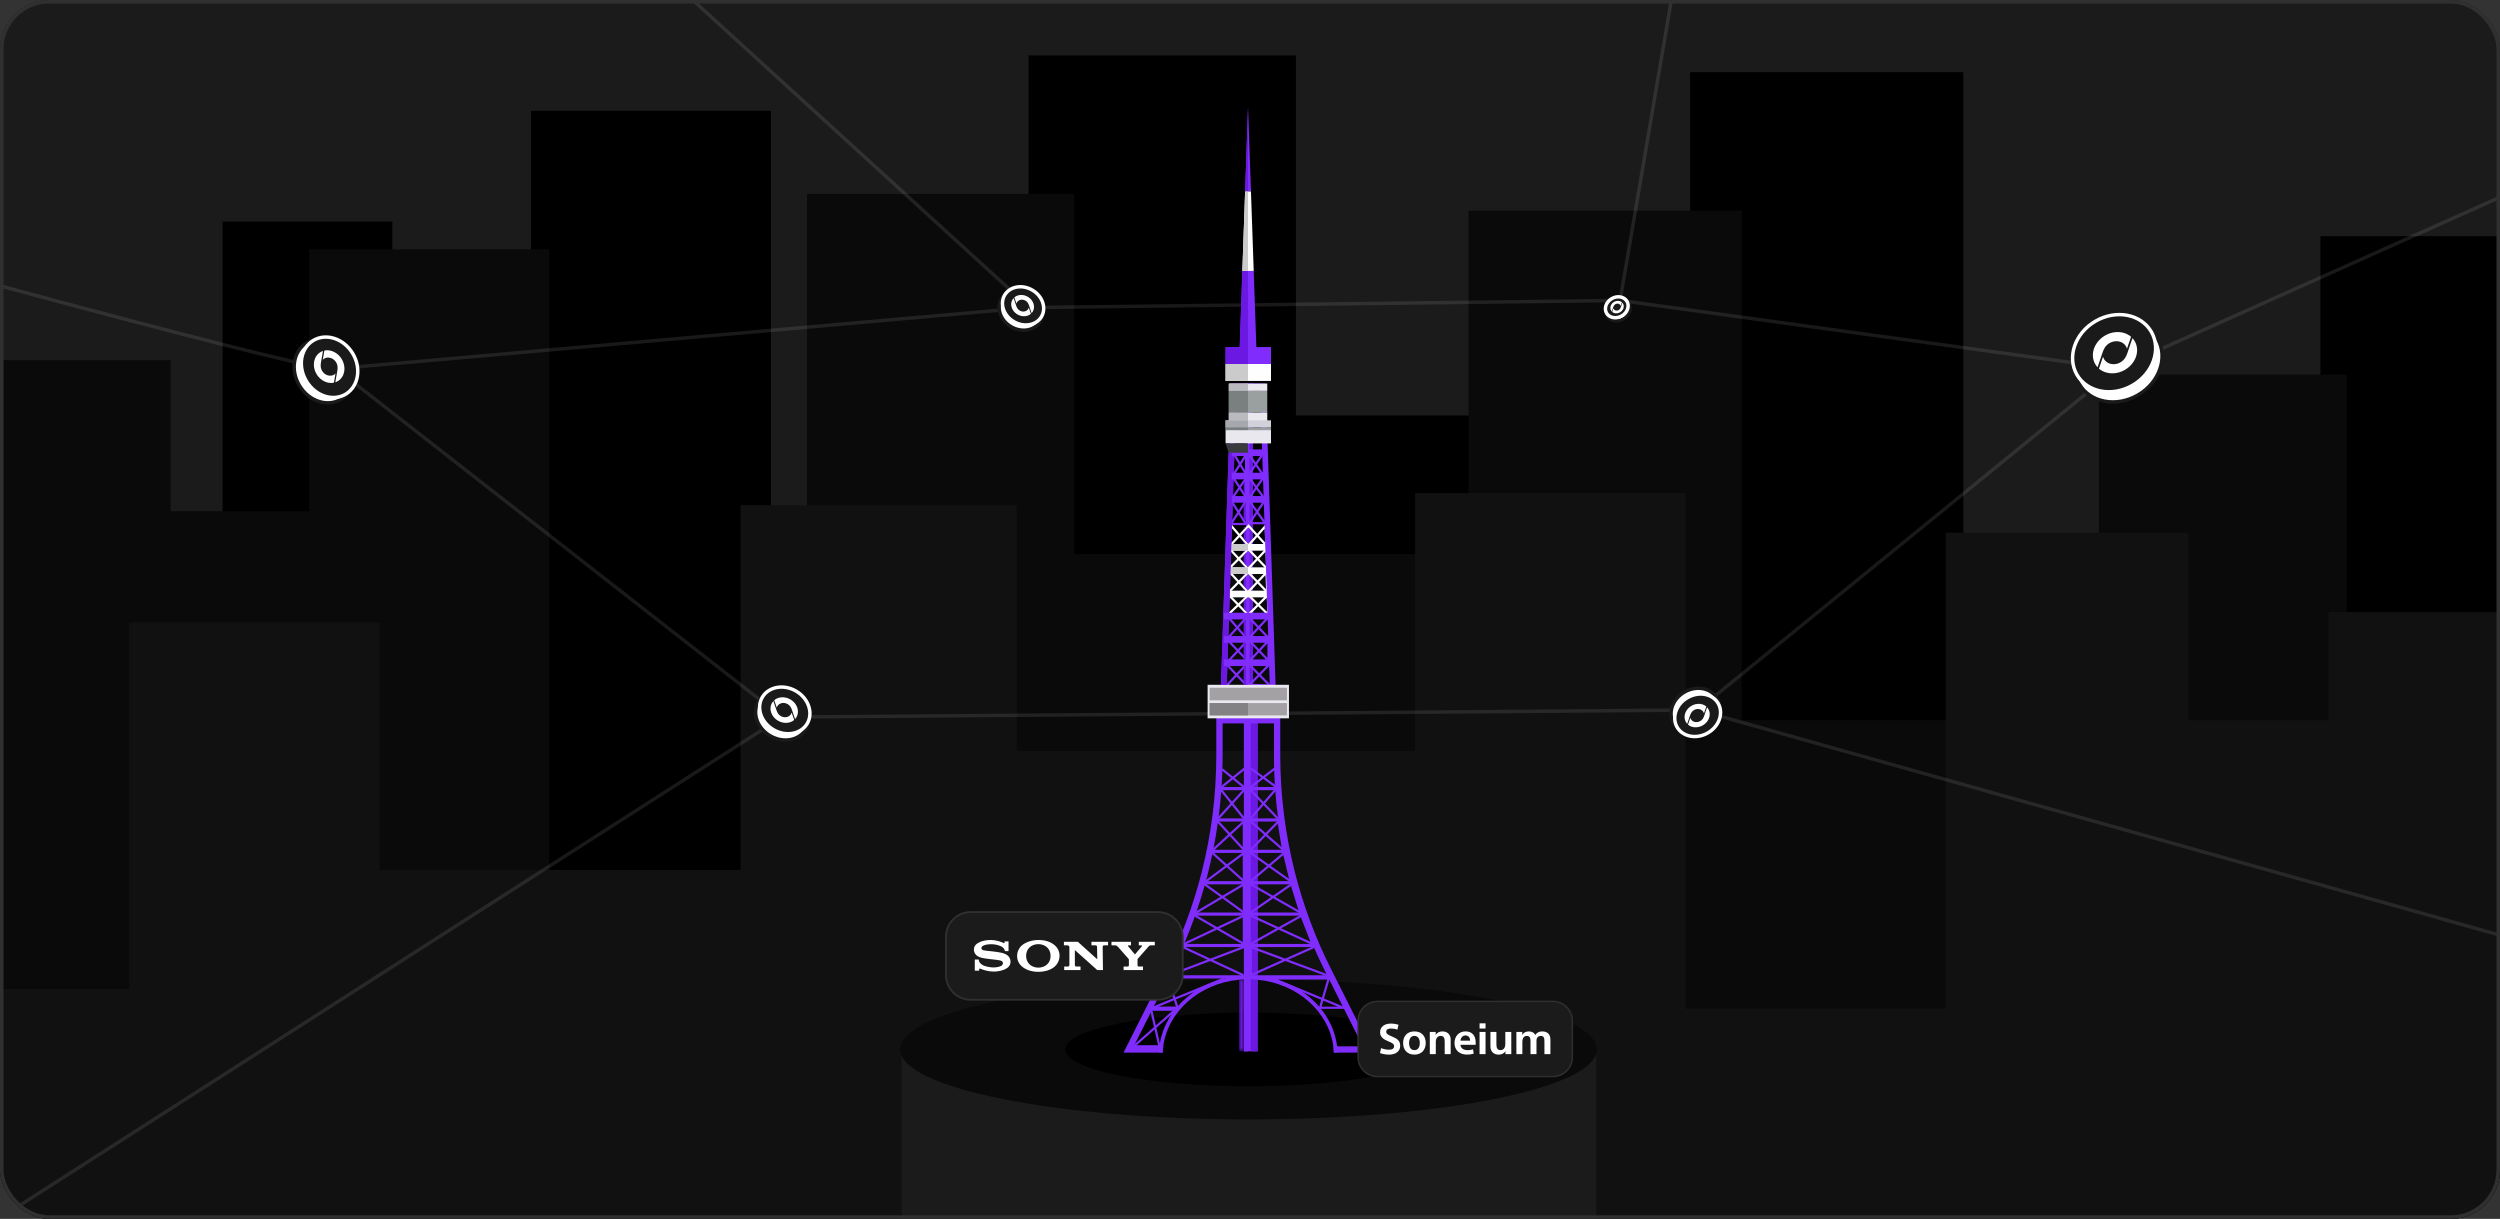 <svg width="722" height="352" viewBox="0 0 722 352" fill="none" xmlns="http://www.w3.org/2000/svg">
<rect x="0" y="0" width="722" height="352" fill="#333333" stroke="none"/>
<g clip-path="url(#clip0_10566_4021)">
<rect width="722" height="352" rx="14.212" fill="#1B1B1B"/>
<path d="M113.314 64H64.281V344H810V216H741.724V68.192H670.147V168H567.009V20.85H488.105V120H374.259V16H297.046V224H222.651V32H153.329V107.644H113.314V64Z" fill="black"/>
<path d="M49.314 104H0.281V384H746V256H677.724V108.192H606.147V208H503.009V60.85H424.105V160H310.259V56H233.046V264H158.651V72H89.329V147.644H49.314V104Z" fill="#0A0A0A"/>
<path d="M672.441 176.772H722V377.246H-31.719V285.601H37.29V179.774H109.634V251.234H213.879V145.878H293.629V216.867H408.697V142.405H486.738V291.329H561.93V153.861H631.996V208.02H672.441V176.772Z" fill="#111111"/>
<rect x="260.37" y="304" width="200.593" height="60.941" fill="#1B1B1B"/>
<ellipse cx="360.578" cy="303.076" rx="100.602" ry="20.212" fill="#0A0A0A"/>
<ellipse cx="360.578" cy="303.075" rx="52.921" ry="10.632" fill="black"/>
<path opacity="0.1" d="M97.028 106.49L225.863 207.091M97.028 106.49L297.322 88.817M97.028 106.49C97.028 109.444 -39.702 71.978 -108.067 52.876M225.863 207.091L490.313 205.052M225.863 207.091L-9.717 357.993M490.313 205.052L611.324 106.49M490.313 205.052L760.394 280.862M611.324 106.49L467.884 86.778M611.324 106.49L742.766 47.658M467.884 86.778L297.322 88.817M467.884 86.778L483.97 -7.529M297.322 88.817L176.833 -21.193" stroke="white"/>
<path d="M100.565 102.891C103.334 107.453 102.316 112.986 98.494 115.306C94.671 117.626 89.293 115.975 86.525 111.412C83.756 106.85 84.774 101.317 88.596 98.997C92.419 96.677 97.796 98.329 100.565 102.891Z" fill="white" stroke="#1A1A1A"/>
<path d="M89.557 107.973L89.557 107.973C89.166 106.84 89.189 105.661 89.597 104.681C89.877 104.006 90.326 103.458 90.889 103.079C90.871 103.18 90.853 103.286 90.833 103.395C90.707 104.11 90.555 104.979 90.448 105.596C90.366 106.013 90.338 106.445 90.361 106.88L90.361 106.881C90.402 107.594 90.669 108.293 91.113 108.868C91.557 109.442 92.159 109.869 92.829 110.068C93.342 110.231 93.879 110.259 94.387 110.139C94.483 110.116 94.577 110.088 94.669 110.056L94.439 111.391C93.537 111.497 92.569 111.267 91.696 110.711C90.717 110.087 89.948 109.106 89.557 107.973Z" stroke="white"/>
<path d="M96.48 107.028L96.48 107.027C96.4 105.574 95.403 104.287 94.023 103.844L94.023 103.844C93.508 103.679 92.969 103.651 92.459 103.771C92.362 103.794 92.268 103.822 92.175 103.855L92.402 102.516C93.305 102.408 94.275 102.637 95.149 103.193C96.13 103.817 96.9 104.798 97.292 105.933L97.292 105.933C97.684 107.067 97.66 108.247 97.251 109.229C96.969 109.906 96.518 110.455 95.952 110.833L96.008 110.513C96.134 109.798 96.287 108.929 96.394 108.313C96.475 107.895 96.504 107.463 96.48 107.028Z" stroke="white"/>
<path d="M101.835 102.029C104.465 106.362 103.495 111.612 99.871 113.811C96.248 116.01 91.143 114.447 88.513 110.114C85.883 105.78 86.853 100.531 90.477 98.331C94.1 96.132 99.205 97.695 101.835 102.029Z" fill="#1A1A1A" stroke="white"/>
<path d="M95.866 108.451C96.262 108.357 96.616 108.153 96.894 107.858L96.437 110.52C95.358 110.75 94.184 110.514 93.159 109.86C92.133 109.206 91.335 108.185 90.929 107.008C90.522 105.831 90.54 104.588 90.977 103.537C91.414 102.485 92.238 101.706 93.277 101.361C93.277 101.361 92.897 103.503 92.694 104.676C92.624 105.035 92.599 105.408 92.619 105.786C92.652 106.365 92.87 106.939 93.236 107.414C93.603 107.888 94.095 108.233 94.633 108.392C95.046 108.524 95.47 108.544 95.866 108.451Z" fill="white"/>
<path d="M93.222 103.91C93.5 103.615 93.854 103.411 94.25 103.317C94.646 103.224 95.07 103.244 95.483 103.376C96.609 103.738 97.427 104.793 97.492 105.979C97.512 106.357 97.487 106.731 97.418 107.09C97.214 108.263 96.834 110.406 96.834 110.406C97.876 110.062 98.702 109.283 99.141 108.231C99.579 107.179 99.597 105.934 99.189 104.756C98.783 103.577 97.983 102.555 96.956 101.902C95.928 101.248 94.753 101.014 93.673 101.246L93.222 103.91Z" fill="white"/>
<path d="M229.292 200.721C233.138 202.95 234.587 207.388 232.734 210.587C230.88 213.786 226.309 214.736 222.463 212.508C218.617 210.279 217.168 205.841 219.022 202.642C220.875 199.443 225.446 198.493 229.292 200.721Z" fill="white" stroke="#1A1A1A"/>
<path d="M223.326 208.765L223.326 208.765C222.595 208.1 222.148 207.24 222.056 206.375C222 205.851 222.077 205.347 222.27 204.898L222.293 204.965C222.488 205.542 222.725 206.243 222.895 206.74C223.005 207.087 223.16 207.422 223.355 207.738L223.356 207.739C223.682 208.262 224.173 208.68 224.746 208.931C225.317 209.181 225.949 209.255 226.54 209.129C226.997 209.04 227.416 208.838 227.754 208.535C227.784 208.508 227.813 208.481 227.841 208.452L228.147 209.345C227.548 209.752 226.781 209.955 225.954 209.899C225 209.835 224.057 209.43 223.326 208.765Z" stroke="white"/>
<path d="M224.883 203.908L224.883 203.908C224.425 203.996 224.003 204.198 223.664 204.503C223.634 204.53 223.604 204.558 223.575 204.587L223.266 203.692C223.865 203.284 224.633 203.079 225.46 203.134C226.415 203.198 227.36 203.603 228.092 204.269L228.092 204.269C228.824 204.934 229.271 205.795 229.363 206.661C229.418 207.188 229.341 207.693 229.144 208.143L229.121 208.073C228.926 207.496 228.689 206.795 228.52 206.298C228.409 205.951 228.253 205.616 228.058 205.3L228.057 205.299C227.396 204.233 226.111 203.672 224.883 203.908Z" stroke="white"/>
<path d="M229.88 199.576C233.532 201.692 234.902 205.901 233.146 208.932C231.391 211.962 227.057 212.867 223.405 210.751C219.753 208.635 218.382 204.425 220.138 201.395C221.894 198.364 226.228 197.46 229.88 199.576Z" fill="#1A1A1A" stroke="white"/>
<path d="M228.11 206.637C228.364 206.409 228.542 206.116 228.628 205.787L229.363 207.931C228.661 208.535 227.701 208.833 226.683 208.764C225.665 208.695 224.666 208.265 223.894 207.562C223.121 206.858 222.633 205.936 222.532 204.986C222.431 204.036 222.724 203.131 223.35 202.458C223.35 202.458 223.932 204.189 224.255 205.134C224.348 205.427 224.479 205.712 224.646 205.982C224.904 206.395 225.295 206.73 225.756 206.932C226.216 207.133 226.718 207.189 227.178 207.09C227.535 207.021 227.856 206.865 228.11 206.637Z" fill="white"/>
<path d="M224.336 204.358C224.421 204.028 224.6 203.736 224.854 203.507C225.107 203.279 225.428 203.123 225.786 203.055C226.76 202.868 227.787 203.315 228.312 204.163C228.479 204.433 228.611 204.718 228.705 205.011C229.027 205.956 229.609 207.687 229.609 207.687C230.238 207.015 230.533 206.109 230.432 205.158C230.332 204.206 229.844 203.283 229.07 202.579C228.296 201.875 227.296 201.444 226.276 201.376C225.257 201.309 224.297 201.609 223.596 202.215L224.336 204.358Z" fill="white"/>
<path d="M297.625 84.718C300.791 86.552 301.966 90.193 300.455 92.802C298.943 95.411 295.2 96.202 292.034 94.367C288.868 92.533 287.693 88.892 289.204 86.283C290.716 83.674 294.459 82.883 297.625 84.718Z" fill="white" stroke="#1A1A1A"/>
<path d="M292.766 91.267L292.765 91.267C292.172 90.727 291.811 90.031 291.737 89.335C291.701 88.997 291.733 88.67 291.828 88.369C291.977 88.81 292.145 89.308 292.27 89.673C292.364 89.968 292.495 90.252 292.661 90.52L292.661 90.52L292.662 90.522C292.942 90.971 293.363 91.33 293.855 91.545C294.344 91.759 294.887 91.824 295.397 91.715C295.78 91.64 296.135 91.472 296.423 91.22L296.614 91.777C296.142 92.08 295.544 92.232 294.899 92.188C294.125 92.136 293.359 91.807 292.766 91.267Z" stroke="white"/>
<path d="M293.987 87.21L293.987 87.21C293.601 87.284 293.243 87.453 292.953 87.707L292.76 87.148C293.233 86.844 293.831 86.691 294.477 86.734C295.251 86.786 296.019 87.115 296.613 87.655L296.613 87.656C297.208 88.196 297.568 88.893 297.642 89.59C297.678 89.93 297.645 90.259 297.549 90.562C297.399 90.119 297.23 89.619 297.105 89.253C297.011 88.959 296.879 88.674 296.713 88.406L296.713 88.405C296.144 87.489 295.042 87.008 293.987 87.21Z" stroke="white"/>
<path d="M298.113 83.765C301.118 85.506 302.228 88.957 300.798 91.426C299.367 93.895 295.821 94.648 292.817 92.907C289.812 91.166 288.702 87.715 290.132 85.246C291.563 82.778 295.109 82.024 298.113 83.765Z" fill="#1A1A1A" stroke="white"/>
<path d="M296.685 89.561C296.896 89.371 297.044 89.128 297.115 88.854L297.726 90.636C297.142 91.138 296.345 91.386 295.499 91.329C294.653 91.272 293.823 90.914 293.18 90.329C292.538 89.745 292.133 88.978 292.049 88.189C291.965 87.399 292.208 86.647 292.729 86.088C292.729 86.088 293.213 87.526 293.481 88.312C293.558 88.555 293.667 88.792 293.806 89.016C294.02 89.36 294.345 89.638 294.728 89.806C295.111 89.973 295.528 90.02 295.91 89.937C296.207 89.88 296.474 89.75 296.685 89.561Z" fill="white"/>
<path d="M293.548 87.667C293.619 87.393 293.767 87.15 293.978 86.96C294.189 86.77 294.456 86.641 294.753 86.584C295.563 86.428 296.416 86.8 296.853 87.505C296.992 87.73 297.101 87.966 297.179 88.21C297.447 88.996 297.931 90.434 297.931 90.434C298.453 89.875 298.698 89.122 298.615 88.332C298.531 87.541 298.126 86.773 297.483 86.189C296.839 85.603 296.008 85.245 295.161 85.189C294.314 85.133 293.516 85.382 292.933 85.886L293.548 87.667Z" fill="white"/>
<path d="M465.765 86.796C463.984 87.828 463.367 89.843 464.182 91.25C464.997 92.657 467.052 93.124 468.833 92.092C470.614 91.06 471.231 89.045 470.416 87.638C469.601 86.231 467.546 85.764 465.765 86.796Z" fill="white" stroke="#1A1A1A"/>
<mask id="path-29-inside-1_10566_4021" fill="white">
<path d="M466.548 90.198C466.418 90.081 466.327 89.932 466.283 89.763L465.907 90.86C466.266 91.169 466.757 91.322 467.278 91.287C467.799 91.252 468.31 91.031 468.706 90.671C469.101 90.312 469.351 89.84 469.402 89.353C469.454 88.867 469.304 88.404 468.984 88.06C468.984 88.06 468.686 88.945 468.52 89.429C468.473 89.579 468.406 89.725 468.32 89.863C468.189 90.074 467.988 90.246 467.753 90.349C467.517 90.452 467.26 90.481 467.025 90.43C466.842 90.395 466.678 90.315 466.548 90.198Z"/>
</mask>
<path d="M466.283 89.763L465.337 89.439L466.413 86.3L467.25 89.511L466.283 89.763ZM467.025 90.43L467.215 89.448L467.225 89.45L467.236 89.453L467.025 90.43ZM467.753 90.349L467.352 89.433L467.753 90.349ZM468.32 89.863L469.171 90.389L469.169 90.392L468.32 89.863ZM468.52 89.429L467.567 89.128L467.57 89.117L467.574 89.106L468.52 89.429ZM468.984 88.06L468.036 87.741L468.571 86.15L469.715 87.378L468.984 88.06ZM469.402 89.353L468.408 89.248L469.402 89.353ZM468.706 90.671L468.032 89.932L468.033 89.932L468.706 90.671ZM467.278 91.287L467.345 92.284L467.345 92.284L467.278 91.287ZM465.907 90.86L465.255 91.619L464.741 91.177L464.961 90.536L465.907 90.86ZM467.25 89.511C467.248 89.501 467.244 89.49 467.237 89.48C467.231 89.469 467.223 89.46 467.216 89.454L465.88 90.942C465.604 90.695 465.409 90.374 465.315 90.016L467.25 89.511ZM467.216 89.454C467.202 89.442 467.198 89.445 467.215 89.448L466.835 91.412C466.486 91.345 466.154 91.188 465.88 90.942L467.216 89.454ZM467.236 89.453C467.251 89.456 467.294 89.458 467.352 89.433L468.154 91.265C467.74 91.446 467.269 91.506 466.814 91.408L467.236 89.453ZM467.352 89.433C467.409 89.408 467.45 89.368 467.472 89.334L469.169 90.392C468.927 90.78 468.568 91.084 468.154 91.265L467.352 89.433ZM467.47 89.337C467.513 89.266 467.545 89.196 467.567 89.128L469.474 89.731C469.401 89.962 469.298 90.183 469.171 90.389L467.47 89.337ZM467.574 89.106C467.656 88.866 467.771 88.525 467.867 88.243C467.914 88.103 467.956 87.977 467.987 87.887C468.002 87.841 468.014 87.805 468.023 87.78C468.027 87.767 468.03 87.758 468.032 87.751C468.034 87.748 468.034 87.745 468.035 87.744C468.035 87.743 468.035 87.742 468.036 87.742C468.036 87.742 468.036 87.741 468.036 87.741C468.036 87.741 468.036 87.741 468.036 87.741C468.036 87.741 468.036 87.741 468.036 87.741C468.036 87.741 468.036 87.741 468.984 88.06C469.931 88.379 469.931 88.379 469.931 88.379C469.931 88.379 469.931 88.379 469.931 88.379C469.931 88.379 469.931 88.379 469.931 88.379C469.931 88.379 469.931 88.379 469.931 88.379C469.931 88.38 469.931 88.381 469.931 88.382C469.93 88.383 469.929 88.386 469.928 88.389C469.926 88.396 469.922 88.405 469.918 88.418C469.91 88.443 469.897 88.48 469.882 88.525C469.852 88.616 469.809 88.742 469.761 88.883C469.666 89.165 469.55 89.509 469.467 89.752L467.574 89.106ZM469.715 87.378C470.242 87.944 470.478 88.698 470.397 89.459L468.408 89.248C468.431 89.037 468.366 88.864 468.252 88.742L469.715 87.378ZM470.397 89.459C470.317 90.213 469.937 90.903 469.378 91.411L468.033 89.932C468.265 89.72 468.385 89.467 468.408 89.248L470.397 89.459ZM469.379 91.411C468.821 91.919 468.097 92.234 467.345 92.284L467.211 90.289C467.501 90.269 467.8 90.144 468.032 89.932L469.379 91.411ZM467.345 92.284C466.592 92.335 465.834 92.117 465.255 91.619L466.559 90.102C466.698 90.222 466.922 90.308 467.211 90.289L467.345 92.284ZM464.961 90.536L465.337 89.439L467.229 90.087L466.853 91.185L464.961 90.536Z" fill="white" mask="url(#path-29-inside-1_10566_4021)"/>
<mask id="path-31-inside-2_10566_4021" fill="white">
<path d="M468.479 89.032C468.435 88.863 468.344 88.713 468.214 88.597C468.084 88.48 467.92 88.4 467.737 88.365C467.239 88.269 466.713 88.499 466.444 88.932C466.359 89.07 466.291 89.216 466.244 89.366C466.079 89.85 465.781 90.736 465.781 90.736C465.459 90.391 465.308 89.928 465.359 89.441C465.411 88.954 465.661 88.482 466.057 88.122C466.453 87.761 466.965 87.541 467.486 87.506C468.008 87.472 468.499 87.625 468.858 87.935L468.479 89.032Z"/>
</mask>
<path d="M468.479 89.032L469.425 89.358L468.345 92.485L467.512 89.284L468.479 89.032ZM467.737 88.365L467.926 87.383L467.926 87.383L467.737 88.365ZM466.444 88.932L465.594 88.406L465.595 88.405L466.444 88.932ZM466.244 89.366L467.196 89.67L467.193 89.679L467.19 89.689L466.244 89.366ZM465.781 90.736L466.728 91.055L466.194 92.641L465.05 91.419L465.781 90.736ZM466.057 88.122L466.73 88.861L466.729 88.862L466.057 88.122ZM468.858 87.935L469.512 87.178L470.024 87.621L469.803 88.262L468.858 87.935ZM467.512 89.284C467.514 89.294 467.519 89.305 467.525 89.315C467.532 89.326 467.539 89.334 467.546 89.341L468.883 87.853C469.158 88.1 469.354 88.421 469.447 88.78L467.512 89.284ZM467.546 89.341C467.56 89.353 467.565 89.35 467.548 89.347L467.926 87.383C468.275 87.45 468.609 87.607 468.883 87.853L467.546 89.341ZM467.549 89.347C467.457 89.329 467.345 89.378 467.294 89.459L465.595 88.405C466.082 87.619 467.02 87.209 467.926 87.383L467.549 89.347ZM467.295 89.458C467.251 89.529 467.218 89.601 467.196 89.67L465.291 89.063C465.364 88.832 465.467 88.612 465.594 88.406L467.295 89.458ZM467.19 89.689C467.108 89.929 466.993 90.27 466.898 90.552C466.85 90.693 466.808 90.819 466.777 90.909C466.762 90.954 466.75 90.991 466.741 91.016C466.737 91.028 466.734 91.038 466.732 91.045C466.731 91.048 466.73 91.05 466.729 91.052C466.729 91.053 466.729 91.054 466.729 91.054C466.728 91.054 466.728 91.055 466.728 91.055C466.728 91.055 466.728 91.055 466.728 91.055C466.728 91.055 466.728 91.055 466.728 91.055C466.728 91.055 466.728 91.055 465.781 90.736C464.833 90.416 464.833 90.416 464.833 90.416C464.833 90.416 464.833 90.416 464.833 90.416C464.833 90.416 464.833 90.416 464.833 90.416C464.833 90.416 464.833 90.416 464.833 90.416C464.833 90.415 464.834 90.415 464.834 90.414C464.834 90.412 464.835 90.409 464.836 90.406C464.839 90.4 464.842 90.39 464.846 90.377C464.855 90.352 464.867 90.316 464.882 90.27C464.913 90.179 464.955 90.053 465.003 89.912C465.098 89.63 465.214 89.287 465.297 89.044L467.19 89.689ZM465.05 91.419C464.522 90.853 464.284 90.099 464.365 89.336L466.354 89.546C466.332 89.757 466.396 89.93 466.511 90.052L465.05 91.419ZM464.365 89.336C464.445 88.582 464.825 87.89 465.384 87.382L466.729 88.862C466.496 89.073 466.377 89.327 466.354 89.546L464.365 89.336ZM465.384 87.382C465.942 86.874 466.667 86.559 467.42 86.508L467.553 88.504C467.262 88.523 466.963 88.649 466.73 88.861L465.384 87.382ZM467.42 86.508C468.174 86.458 468.933 86.678 469.512 87.178L468.204 88.692C468.066 88.572 467.841 88.485 467.553 88.504L467.42 86.508ZM469.803 88.262L469.425 89.358L467.534 88.706L467.913 87.609L469.803 88.262Z" fill="white" mask="url(#path-31-inside-2_10566_4021)"/>
<path d="M465.478 86.238C463.792 87.215 463.213 89.119 463.981 90.444C464.749 91.769 466.688 92.214 468.375 91.237C470.061 90.26 470.64 88.356 469.872 87.031C469.105 85.706 467.165 85.261 465.478 86.238Z" fill="#1A1A1A" stroke="white"/>
<path d="M466.212 89.455C466.088 89.344 466.001 89.201 465.96 89.041L465.602 90.085C465.944 90.379 466.411 90.525 466.907 90.491C467.402 90.458 467.889 90.248 468.265 89.905C468.642 89.563 468.879 89.114 468.928 88.651C468.978 88.188 468.835 87.748 468.53 87.42C468.53 87.42 468.246 88.263 468.089 88.723C468.044 88.866 467.98 89.004 467.899 89.136C467.773 89.337 467.583 89.5 467.358 89.599C467.134 89.697 466.89 89.724 466.666 89.676C466.492 89.642 466.336 89.566 466.212 89.455Z" fill="white"/>
<path d="M468.05 88.345C468.008 88.185 467.921 88.042 467.798 87.931C467.674 87.82 467.518 87.744 467.344 87.71C466.869 87.619 466.369 87.837 466.113 88.25C466.032 88.382 465.968 88.521 465.922 88.663C465.765 89.124 465.482 89.966 465.482 89.966C465.175 89.639 465.032 89.198 465.081 88.735C465.13 88.271 465.367 87.822 465.744 87.479C466.121 87.136 466.608 86.926 467.105 86.893C467.601 86.86 468.069 87.006 468.41 87.301L468.05 88.345Z" fill="white"/>
<path d="M492.692 210.611C496.204 208.576 497.519 204.53 495.833 201.621C494.147 198.712 489.983 197.84 486.471 199.875C482.959 201.91 481.645 205.956 483.331 208.865C485.016 211.774 489.18 212.646 492.692 210.611Z" fill="white" stroke="#1A1A1A"/>
<path d="M487.27 203.302L487.27 203.302C486.606 203.905 486.201 204.685 486.118 205.467C486.072 205.901 486.126 206.319 486.27 206.697C486.446 206.178 486.655 205.558 486.807 205.115C486.909 204.794 487.052 204.484 487.233 204.191L487.234 204.19C487.537 203.703 487.994 203.314 488.527 203.081C489.058 202.848 489.646 202.779 490.198 202.896C490.623 202.98 491.015 203.168 491.33 203.451C491.341 203.461 491.353 203.472 491.364 203.482L491.613 202.756C491.076 202.4 490.392 202.222 489.655 202.272C488.789 202.331 487.933 202.698 487.27 203.302Z" stroke="white"/>
<path d="M488.662 207.766L488.662 207.766C488.234 207.684 487.841 207.495 487.524 207.21C487.512 207.2 487.5 207.189 487.488 207.177L487.237 207.906C487.773 208.263 488.458 208.442 489.196 208.393C490.062 208.335 490.92 207.968 491.584 207.363L491.584 207.363C492.249 206.759 492.654 205.979 492.736 205.196C492.782 204.759 492.727 204.339 492.581 203.959C492.405 204.48 492.195 205.102 492.044 205.546C491.941 205.867 491.797 206.177 491.616 206.47L491.616 206.471C491 207.463 489.805 207.985 488.662 207.766Z" stroke="white"/>
<path d="M493.231 211.662C496.565 209.73 497.807 205.893 496.211 203.139C494.615 200.384 490.669 199.554 487.335 201.486C484.001 203.417 482.758 207.254 484.354 210.009C485.95 212.763 489.897 213.593 493.231 211.662Z" fill="#1A1A1A" stroke="white"/>
<path d="M491.629 205.222C491.861 205.431 492.025 205.7 492.104 206.002L492.778 204.036C492.134 203.482 491.254 203.208 490.32 203.271C489.387 203.335 488.471 203.729 487.762 204.374C487.053 205.019 486.606 205.865 486.513 206.736C486.421 207.607 486.689 208.437 487.264 209.054C487.264 209.054 487.798 207.467 488.094 206.6C488.179 206.332 488.299 206.071 488.453 205.823C488.689 205.444 489.048 205.137 489.47 204.952C489.892 204.767 490.352 204.716 490.774 204.807C491.101 204.87 491.396 205.013 491.629 205.222Z" fill="white"/>
<path d="M488.168 207.312C488.246 207.614 488.41 207.883 488.643 208.092C488.875 208.301 489.17 208.444 489.497 208.507C490.391 208.679 491.332 208.268 491.814 207.491C491.968 207.243 492.089 206.982 492.174 206.713C492.469 205.846 493.004 204.259 493.004 204.259C493.58 204.876 493.851 205.706 493.758 206.579C493.666 207.451 493.219 208.298 492.509 208.943C491.799 209.589 490.882 209.984 489.947 210.046C489.013 210.109 488.132 209.833 487.489 209.278L488.168 207.312Z" fill="white"/>
<path d="M606.134 94.594C599.835 98.243 597.398 105.559 600.485 110.886C603.572 116.214 611.131 117.738 617.429 114.088C623.728 110.438 626.166 103.123 623.079 97.795C619.992 92.468 612.433 90.944 606.134 94.594Z" fill="white" stroke="#1A1A1A"/>
<path d="M616.093 108.026L616.093 108.026C617.319 106.911 618.078 105.461 618.235 103.988C618.358 102.832 618.104 101.729 617.525 100.81C617.447 101.042 617.357 101.306 617.262 101.589C616.948 102.519 616.566 103.648 616.293 104.448C616.124 104.982 615.884 105.499 615.582 105.988L615.581 105.989C615.091 106.776 614.349 107.409 613.481 107.789C612.615 108.168 611.662 108.278 610.776 108.089C610.091 107.955 609.466 107.654 608.966 107.204C608.795 107.05 608.641 106.882 608.506 106.7L607.768 108.851C608.819 109.638 610.2 110.031 611.679 109.931C613.285 109.822 614.868 109.141 616.093 108.026Z" stroke="white"/>
<path d="M613.324 100.284L613.325 100.284C614.012 100.416 614.639 100.718 615.141 101.168C615.313 101.323 615.467 101.493 615.603 101.676L616.346 99.523C615.297 98.733 613.915 98.337 612.434 98.436C610.826 98.543 609.24 99.224 608.013 100.34L608.013 100.34C606.786 101.456 606.026 102.909 605.87 104.383C605.748 105.542 606.004 106.648 606.588 107.567C606.666 107.335 606.756 107.069 606.852 106.785C607.166 105.855 607.547 104.726 607.82 103.926C607.99 103.393 608.23 102.875 608.533 102.385L608.533 102.385C609.531 100.776 611.473 99.928 613.324 100.284Z" stroke="white"/>
<path d="M605.189 92.75C599.203 96.218 596.891 103.167 599.821 108.223C602.751 113.279 609.928 114.729 615.914 111.261C621.9 107.793 624.211 100.844 621.282 95.788C618.352 90.732 611.174 89.282 605.189 92.75Z" fill="#1A1A1A" stroke="white"/>
<path d="M608.19 104.377C607.781 104.01 607.494 103.539 607.356 103.009L606.173 106.459C607.303 107.431 608.847 107.911 610.486 107.8C612.124 107.69 613.731 106.997 614.975 105.865C616.219 104.733 617.004 103.249 617.166 101.72C617.329 100.191 616.858 98.735 615.849 97.653C615.849 97.653 614.912 100.437 614.393 101.959C614.244 102.43 614.032 102.888 613.763 103.323C613.349 103.987 612.719 104.527 611.978 104.851C611.237 105.176 610.429 105.266 609.69 105.106C609.115 104.995 608.598 104.744 608.19 104.377Z" fill="white"/>
<path d="M614.263 100.709C614.125 100.179 613.838 99.708 613.43 99.341C613.021 98.973 612.505 98.722 611.93 98.612C610.361 98.311 608.71 99.031 607.864 100.395C607.595 100.83 607.383 101.289 607.232 101.76C606.715 103.282 605.776 106.066 605.776 106.066C604.765 104.985 604.29 103.527 604.452 101.996C604.614 100.465 605.399 98.979 606.645 97.846C607.89 96.713 609.5 96.02 611.14 95.911C612.78 95.802 614.325 96.285 615.454 97.26L614.263 100.709Z" fill="white"/>
<path d="M357.565 194.902L359.546 196.978V192.768L357.565 194.902ZM360.188 198.58L357.128 195.372L354.521 198.18L354.051 197.743L356.684 194.908L354.075 192.172L354.539 191.73L357.121 194.437L360.188 191.135V198.58Z" fill="#802CFD"/>
<path d="M357.954 187.941L359.936 190.017V185.807L357.954 187.941ZM360.578 191.619L357.517 188.411L354.91 191.219L354.441 190.782L357.074 187.947L354.464 185.211L354.929 184.769L357.511 187.476L360.578 184.174V191.619Z" fill="#802CFD"/>
<path d="M359.867 199.421H361.848V110.788H359.867V199.421Z" fill="#802CFD"/>
<path d="M360.858 199.421H361.848V110.769H360.858V199.421Z" fill="#6C18E3"/>
<path d="M356.067 151.01H359.242L357.689 148.543L356.067 151.01ZM360.403 151.652H354.879L357.313 147.946L355.384 144.882L355.927 144.54L357.7 147.357L359.555 144.535L360.091 144.887L358.076 147.954L360.403 151.652Z" fill="#802CFD"/>
<path d="M361.459 150.782H364.74L363.059 148.395L361.459 150.782ZM365.976 151.423H360.257L362.664 147.834L360.596 144.896L361.12 144.527L363.046 147.263L364.877 144.533L365.41 144.89L363.442 147.825L365.976 151.423Z" fill="#802CFD"/>
<path d="M354.676 172.513H366.334V170.589H354.676V172.513Z" fill="white"/>
<path d="M363.518 154.621L365.387 156.688L365.247 152.663L363.518 154.621ZM358.415 154.645L360.504 157.067L362.659 154.626L360.577 152.322L358.415 154.645ZM366.088 158.421L363.091 155.105L360.498 158.042L357.976 155.118L355.507 157.773L355.037 157.336L357.555 154.629L355.336 152.056L355.822 151.638L357.994 154.157L360.583 151.373L363.086 154.142L365.832 151.031L366.088 158.421Z" fill="white"/>
<path d="M363.615 161.362L365.633 163.466L365.482 159.368L363.615 161.362ZM358.198 161.386L360.429 163.824L362.731 161.367L360.507 159.048L358.198 161.386ZM366.336 165.125L363.176 161.83L360.424 164.767L357.747 161.843L355.104 164.521L354.647 164.07L357.313 161.37L354.965 158.804L355.438 158.371L357.764 160.913L360.513 158.128L363.17 160.898L366.066 157.807L366.336 165.125Z" fill="white"/>
<path d="M363.615 168.075L365.633 170.18L365.482 166.082L363.615 168.075ZM358.198 168.1L360.429 170.537L362.731 168.08L360.507 165.761L358.198 168.1ZM366.336 171.839L363.176 168.544L360.424 171.481L357.747 168.557L355.104 171.234L354.647 170.784L357.313 168.083L354.965 165.518L355.438 165.085L357.764 167.626L360.513 164.842L363.17 167.612L366.066 164.521L366.336 171.839Z" fill="white"/>
<path d="M363.828 174.658L366 176.795L365.838 172.633L363.828 174.658ZM358.091 174.682L360.468 177.134L362.919 174.663L360.55 172.331L358.091 174.682ZM366.704 178.388L363.377 175.112L360.462 178.049L357.627 175.126L354.807 177.823L354.364 177.359L357.181 174.665L354.701 172.107L355.161 171.661L357.644 174.222L360.557 171.437L363.371 174.208L366.421 171.135L366.704 178.388Z" fill="white"/>
<path d="M354.676 165.772H366.866V163.849H354.676V165.772Z" fill="white"/>
<path d="M354.676 159.033H366.866V157.109H354.676V159.033Z" fill="white"/>
<path d="M354.478 192.128L354.5 191.403L354.711 185.006L354.722 184.663L354.74 184.178V184.106L354.926 178.484L354.945 177.924L354.966 177.228L355.138 172.098L355.156 171.551L355.185 170.695L355.356 165.475L355.378 164.812L355.411 163.751L355.567 158.993L355.6 158.072L355.629 157.172L355.797 152.097L355.822 151.332L355.841 150.774L356.019 145.291L356.056 144.224L356.077 143.579L356.256 138.096V138.093L356.278 137.484L356.296 136.938L356.478 131.356V131.353L356.5 130.744L356.587 128.063L356.715 124.201L356.741 123.403L356.792 121.877L356.806 121.396L356.883 119.111L357.087 112.893L357.098 112.59H363.914L363.925 112.893L364.129 119.111L364.205 121.396L364.22 121.877L364.271 123.403L364.296 124.201L364.424 128.063L364.511 130.744L364.53 131.353L364.734 137.484L364.752 138.093L364.938 143.677L364.956 144.224L364.978 144.956L365.171 150.84L365.182 151.102L365.189 151.332L365.218 152.21L365.379 157.157L365.411 158.072L365.44 158.946L365.601 163.897L365.634 164.812L365.651 165.435L365.83 170.848L365.852 171.551L365.874 172.142L366.041 177.289L366.064 177.924L366.082 178.47L366.271 184.175V184.178L366.286 184.663L366.297 185.05L366.351 186.667L366.508 191.403L366.526 191.95L366.715 197.779L366.723 197.961H354.285L354.292 197.779L354.478 192.128ZM368.41 198.62L368.384 197.779L366.854 151.332L366.176 130.744L366.085 128.063L365.958 124.201L365.932 123.403L365.881 121.877L365.867 121.396L365.79 119.111L365.586 112.893L365.517 110.787V110.769H355.491V110.787L355.422 112.893L355.218 119.111L355.141 121.396L355.127 121.877L355.076 123.403L355.05 124.201L354.923 128.063L354.831 130.744L352.624 197.779L352.598 198.62L352.558 199.782H368.45L368.41 198.62Z" fill="#802CFD"/>
<path d="M353.453 192.367H367.556V190.442H353.453V192.367Z" fill="#802CFD"/>
<path d="M353.453 185.627H367.556V183.703H353.453V185.627Z" fill="#802CFD"/>
<path d="M353.453 178.887H367.556V176.963H353.453V178.887Z" fill="#802CFD"/>
<path d="M355.764 145.187H365.096V143.264H355.764V145.187Z" fill="#802CFD"/>
<path d="M355.764 138.448H365.096V136.524H355.764V138.448Z" fill="#802CFD"/>
<path d="M355.764 131.708H365.096V129.784H355.764V131.708Z" fill="#802CFD"/>
<path d="M355.401 183.858H359.164L357.327 181.741L355.401 183.858ZM360.57 184.5H353.95L356.904 181.253L354.672 178.682L355.156 178.261L357.338 180.776L359.63 178.256L360.104 178.687L357.761 181.263L360.57 184.5Z" fill="#802CFD"/>
<path d="M361.507 183.858H365.524L363.497 181.72L361.507 183.858ZM367.015 184.5H360.035L363.054 181.254L360.625 178.692L361.09 178.251L363.492 180.784L365.847 178.253L366.316 178.69L363.934 181.25L367.015 184.5Z" fill="#802CFD"/>
<path d="M358.387 140.798L359.546 142.592V139.121L358.387 140.798ZM360.188 144.766L357.993 141.369L356.271 143.861L355.743 143.497L357.616 140.787L355.988 138.267L356.526 137.919L358.011 140.215L360.188 137.065V144.766Z" fill="#802CFD"/>
<path d="M361.472 143.358H364.305L362.856 141.374L361.472 143.358ZM365.567 144H360.243L362.456 140.826L360.599 138.282L361.117 137.904L362.844 140.269L364.489 137.909L365.015 138.276L363.244 140.817L365.567 144Z" fill="#802CFD"/>
<path d="M361.373 136.619H364.018L362.678 134.679L361.373 136.619ZM365.24 137.26H360.169L362.287 134.112L360.507 131.535L361.035 131.171L362.671 133.541L364.264 131.174L364.796 131.532L363.063 134.108L365.24 137.26Z" fill="#802CFD"/>
<path d="M358.506 134.077L359.546 135.792V132.45L358.506 134.077ZM360.188 138.086L358.121 134.679L356.565 137.112L356.025 136.767L357.751 134.068L356.205 131.519L356.753 131.187L358.135 133.466L360.188 130.256V138.086Z" fill="#802CFD"/>
<path d="M353.943 128.063H367.065V124.201H353.943V128.063Z" fill="#E9E8EF"/>
<path d="M353.943 124.201H367.065V123.403H353.943V124.201Z" fill="#99A09F"/>
<path d="M354.875 112.892H365.987V110.768H354.875V112.892Z" fill="#E9E8EF"/>
<path d="M354.875 121.876H365.987V119.111H354.875V121.876Z" fill="#E9E8EF"/>
<path d="M353.943 123.403H367.065V121.396H353.943V123.403Z" fill="#D1D1D9"/>
<path d="M361.276 55.294H359.586L360.424 31.082L360.431 30.869L361.276 55.294Z" fill="#802CFD"/>
<path d="M362.919 102.673H357.943L358.027 100.225L358.788 78.246H362.074L362.836 100.225L362.919 102.673Z" fill="#802CFD"/>
<path d="M353.943 110.018H367.065V105.122H353.943V110.018Z" fill="#FFFEFF"/>
<path d="M353.943 105.122H367.065V100.225H353.943V105.122Z" fill="#802CFD"/>
<path d="M354.875 119.111H365.987V112.892H354.875V119.111Z" fill="#99A09F"/>
<path d="M362.074 78.246H358.788L359.586 55.294H361.276L362.074 78.246Z" fill="#FFFEFF"/>
<path d="M364.05 187.941L366.031 190.017V185.807L364.05 187.941ZM366.673 191.619L363.613 188.411L361.006 191.219L360.536 190.782L363.169 187.947L360.559 185.211L361.024 184.769L363.606 187.476L366.673 184.174V191.619Z" fill="#802CFD"/>
<path d="M359.229 303.634H363.192V207.477H359.229V303.634Z" fill="#802CFD"/>
<path d="M361.212 303.634H363.192V207.455H361.212V303.634Z" fill="#6C18E3"/>
<path d="M351.478 228.201H369.533V227.29H351.478V228.201Z" fill="#802CFD"/>
<path d="M350.851 237.263H370.16V236.352H350.851V237.263Z" fill="#802CFD"/>
<path d="M348.939 246.326H372.073V245.415H348.939V246.326Z" fill="#802CFD"/>
<path d="M347.071 255.388H373.94V254.477H347.071V255.388Z" fill="#802CFD"/>
<path d="M344.111 264.45H376.9V263.539H344.111V264.45Z" fill="#802CFD"/>
<path d="M341.242 273.513H379.769V272.602H341.242V273.513Z" fill="#802CFD"/>
<path d="M331.952 291.911H340.047V291H331.952V291.911Z" fill="#802CFD"/>
<path d="M359.028 227.539L352.778 222.438L353.183 221.941L359.433 227.042L359.028 227.539Z" fill="#802CFD"/>
<path d="M352.999 227.54L352.597 227.04L359.398 221.575L359.8 222.075L352.999 227.54Z" fill="#802CFD"/>
<path d="M368.397 227.549L361.023 222.184L361.4 221.665L368.774 227.031L368.397 227.549Z" fill="#802CFD"/>
<path d="M361.407 227.544L361.016 227.035L368.007 221.67L368.397 222.179L361.407 227.544Z" fill="#802CFD"/>
<path d="M336.22 282.575H384.791V281.664H336.22V282.575Z" fill="#802CFD"/>
<path d="M384.363 279.776C379.944 270.977 376.464 261.68 374.024 252.142C371.182 241.026 369.739 229.576 369.739 218.1V207.09H351.268V218.1C351.268 229.576 349.829 241.026 346.984 252.142C344.547 261.68 341.068 270.977 336.645 279.776L324.473 304H335.788C335.811 303.382 335.861 302.775 335.945 302.176H327.428L332.543 292.002L332.586 291.911L333.023 291.044L333.042 291.004L333.045 291L337.279 282.573L337.734 281.663L338.273 280.592C339.443 278.263 340.55 275.906 341.585 273.513V273.509C341.72 273.207 341.847 272.908 341.975 272.602V272.598C343.119 269.917 344.175 267.195 345.144 264.448C345.254 264.146 345.359 263.844 345.465 263.538C346.39 260.864 347.232 258.161 347.99 255.435L348 255.388C348.088 255.086 348.172 254.783 348.252 254.477C348.423 253.85 348.591 253.224 348.751 252.594C349.279 250.524 349.76 248.448 350.19 246.36L350.197 246.324C350.263 246.018 350.325 245.715 350.387 245.413L350.398 245.358C350.93 242.688 351.385 240.003 351.76 237.307L351.764 237.263C351.808 236.961 351.848 236.658 351.888 236.352L351.895 236.305C352.248 233.613 352.525 230.909 352.722 228.203V228.199C352.744 227.893 352.766 227.59 352.784 227.288C352.897 225.602 352.977 223.914 353.028 222.224V222.188C353.046 221.641 353.057 221.095 353.068 220.548C353.076 220.056 353.083 219.565 353.086 219.069V218.909C353.086 218.847 353.09 218.788 353.086 218.727C353.09 218.519 353.09 218.308 353.09 218.1V208.912H367.918V218.1C367.918 218.308 367.918 218.519 367.921 218.727C367.918 218.788 367.921 218.847 367.921 218.909V219.069C367.925 219.565 367.932 220.056 367.94 220.548C367.947 221.066 367.961 221.583 367.976 222.097C367.976 222.129 367.976 222.158 367.98 222.188C368.024 223.798 368.1 225.404 368.205 227.011C368.209 227.102 368.216 227.197 368.224 227.288C368.242 227.59 368.264 227.893 368.286 228.199C368.482 230.924 368.763 233.642 369.12 236.352C369.156 236.633 369.196 236.913 369.237 237.19L369.247 237.263C369.561 239.544 369.936 241.813 370.362 244.076L370.366 244.087C370.45 244.528 370.537 244.972 370.625 245.413C370.686 245.715 370.748 246.018 370.814 246.324L370.818 246.356L370.832 246.418C371.262 248.488 371.736 250.546 372.26 252.594C372.421 253.224 372.588 253.85 372.76 254.477L372.778 254.554C372.851 254.823 372.923 255.089 372.996 255.355L373.007 255.388C373.769 258.127 374.618 260.849 375.547 263.538C375.652 263.844 375.758 264.146 375.867 264.448C376.836 267.195 377.893 269.917 379.037 272.598V272.602C379.164 272.908 379.292 273.207 379.427 273.509V273.513C380.461 275.906 381.569 278.263 382.738 280.592L383.278 281.663L383.733 282.573L387.988 291.044H387.992L393.584 302.176H385.066C385.15 302.775 385.201 303.382 385.223 304H396.535L384.363 279.776Z" fill="#802CFD"/>
<path d="M386.17 302.176C385.649 298.038 383.893 294.224 381.237 291.044C379.485 288.941 377.339 287.117 374.902 285.648C372.643 284.289 370.133 283.244 367.448 282.573C366.071 282.231 364.65 281.987 363.192 281.856C362.54 281.79 361.878 281.753 361.211 281.739C360.978 281.732 360.741 281.728 360.504 281.728H360.424C360.023 281.728 359.622 281.739 359.229 281.761C358.755 281.775 358.285 281.808 357.819 281.852C356.362 281.987 354.937 282.231 353.564 282.573C350.904 283.236 348.42 284.268 346.179 285.608C343.804 287.025 341.709 288.781 339.982 290.8C339.924 290.865 339.865 290.931 339.811 291C339.563 291.299 339.319 291.601 339.086 291.907V291.911H339.082C336.816 294.909 335.319 298.407 334.841 302.176C334.765 302.778 334.714 303.387 334.692 304H335.788C335.811 303.382 335.861 302.775 335.945 302.176C337.289 292.071 346.401 284.049 357.819 282.952C358.285 282.905 358.755 282.872 359.229 282.85C359.626 282.832 360.023 282.821 360.424 282.821H360.504C360.741 282.821 360.978 282.824 361.211 282.832C361.878 282.847 362.54 282.887 363.192 282.952C374.61 284.049 383.722 292.075 385.066 302.176C385.15 302.775 385.201 303.382 385.223 304H386.32C386.298 303.387 386.247 302.778 386.17 302.176Z" fill="#802CFD"/>
<path d="M354.796 250.064L358.91 253.758V246.995L354.796 250.064ZM359.551 255.196L354.272 250.456L348.436 254.81L348.053 254.296L353.786 250.018L349.973 246.594L350.401 246.118L354.31 249.627L359.551 245.716V255.196Z" fill="#802CFD"/>
<path d="M365.985 240.995L370.128 244.617L369.021 237.871L365.985 240.995ZM371.05 246.274L365.537 241.455L361.442 245.669L360.982 245.222L365.054 241.033L361.001 237.49L361.423 237.006L365.501 240.572L369.449 236.512L371.05 246.274Z" fill="#802CFD"/>
<path d="M358.98 236.552L352.396 228.31L352.897 227.91L359.481 236.152L358.98 236.552Z" fill="#802CFD"/>
<path d="M352.091 236.568L351.615 236.137L358.993 227.986L359.468 228.416L352.091 236.568Z" fill="#802CFD"/>
<path d="M361.455 236.561L360.969 236.143L367.978 227.992L368.464 228.41L361.455 236.561Z" fill="#802CFD"/>
<path d="M368.809 236.619L360.98 228.422L361.444 227.979L369.272 236.177L368.809 236.619Z" fill="#802CFD"/>
<path d="M355.608 241.01L358.91 244.594V237.978L355.608 241.01ZM359.551 246.236L355.135 241.444L350.586 245.621L350.153 245.148L354.701 240.972L351.469 237.465L351.941 237.031L355.173 240.539L359.551 236.519V246.236Z" fill="#802CFD"/>
<path d="M366.96 250.037L372.268 253.799L370.626 246.937L366.96 250.037ZM373.288 255.308L366.454 250.465L361.419 254.722L361.005 254.232L365.914 250.082L361.026 246.617L361.397 246.095L366.419 249.654L371.008 245.775L373.288 255.308Z" fill="#802CFD"/>
<path d="M353.607 259.091L358.91 262.913V255.95L353.607 259.091ZM359.551 264.166L353.004 259.448L345.629 263.815L345.302 263.264L352.437 259.039L347.753 255.663L348.128 255.143L353.039 258.682L359.551 254.825V264.166Z" fill="#802CFD"/>
<path d="M368.267 259.031L375.002 262.861L372.841 255.856L368.267 259.031ZM376.093 264.218L367.683 259.437L361.394 263.803L361.029 263.276L367.065 259.085L361.053 255.666L361.37 255.109L367.649 258.68L373.195 254.829L376.093 264.218Z" fill="#802CFD"/>
<path d="M352.165 268.142L358.91 272.046V264.956L352.165 268.142ZM359.551 273.158L351.46 268.475L342.112 272.89L341.839 272.31L350.785 268.085L344.984 264.728L345.306 264.173L351.49 267.752L359.551 263.944V273.158Z" fill="#802CFD"/>
<path d="M369.965 268.1L378.452 271.98L375.702 264.909L369.965 268.1ZM379.623 273.22L369.269 268.487L361.368 272.88L361.056 272.32L368.545 268.155L361.078 264.742L361.345 264.159L369.241 267.769L376.034 263.991L379.623 273.22Z" fill="#802CFD"/>
<path d="M341.74 273.936L338.364 281.083L348.687 277.168L341.74 273.936ZM337.106 282.246L341.432 273.086L349.525 276.851L359.117 273.213L359.344 273.813L350.337 277.228L359.248 281.374L358.978 281.955L349.499 277.546L337.106 282.246Z" fill="#802CFD"/>
<path d="M361.534 273.974L361.557 281.14L370.33 277.223L361.534 273.974ZM360.919 282.128L360.889 273.052L371.167 276.849L379.297 273.218L379.558 273.804L372.028 277.167L383.389 281.364L383.167 281.965L371.19 277.541L360.919 282.128Z" fill="#802CFD"/>
<path d="M339.019 288.897L334.593 290.714L339.605 290.682L339.019 288.897ZM331.293 291.377L338.818 288.286L336.975 282.675L337.584 282.475L339.413 288.041L353.443 282.279L353.686 282.872L339.613 288.653L340.489 291.318L331.293 291.377Z" fill="#802CFD"/>
<path d="M369.067 282.896L381.762 288.131L383.305 282.896H369.067ZM381.666 290.725H386.371L382.176 288.995L381.666 290.725ZM389.609 291.366H380.809L381.58 288.749L365.83 282.254H384.162L382.359 288.377L389.609 291.366Z" fill="#802CFD"/>
<path d="M328.277 301.859H334.441L333.417 297.33L328.277 301.859ZM335.243 302.5H326.579L333.256 296.617L332.205 291.966L332.831 291.825L333.804 296.134L338.887 291.655L339.311 292.137L333.966 296.846L335.243 302.5Z" fill="#802CFD"/>
<path d="M361.595 197.481L365.93 197.616L363.676 195.34L361.595 197.481ZM367.517 198.307L360.121 198.077L363.225 194.884L360.543 192.177L360.999 191.725L363.672 194.425L366.296 191.728L366.755 192.175L364.124 194.881L367.517 198.307Z" fill="#802CFD"/>
<path d="M348.755 207.455H372.253V197.779H348.755V207.455Z" fill="#E9E8EF"/>
<path d="M349.348 206.615H371.662V203.046H349.348V206.615Z" fill="#A4A1A4"/>
<path d="M349.348 202.252H371.662V198.619H349.348V202.252Z" fill="#A4A1A4"/>
<mask id="mask0_10566_4021" style="mask-type:luminance" maskUnits="userSpaceOnUse" x="357" y="282" width="3" height="22">
<path d="M359.229 303.634H357.819V282.952C358.285 282.905 358.755 282.872 359.229 282.85V303.634Z" fill="white"/>
</mask>
<g mask="url(#mask0_10566_4021)">
<path d="M357.819 303.634H359.229V282.85H357.819V303.634Z" fill="#6C18E3"/>
</g>
<path d="M360.424 303.634H359.229V282.85C359.626 282.832 360.023 282.821 360.424 282.821V303.634Z" fill="#802CFD"/>
<path d="M359.867 197.779H359.161V192.367H359.867V197.779ZM359.867 190.442H359.161V190.134V189.205V186.641V185.699V185.627H359.867V190.442ZM359.867 183.69L359.161 182.877V179.724L359.867 178.948V183.69ZM359.409 176.963H359.161V176.708L359.409 176.963ZM359.867 176.514L359.161 175.786V173.659L359.867 172.984V176.514ZM359.161 172.772V172.513H359.432L359.161 172.772ZM359.606 170.589H359.161V170.102L359.606 170.589ZM359.867 169.923L359.161 169.152V167.124L359.867 166.409V169.923ZM359.161 166.211V165.772H359.595L359.161 166.211ZM359.583 163.849H359.161V163.388L359.583 163.849ZM359.867 163.21L359.161 162.439V160.41L359.867 159.695V163.21ZM359.161 159.497V159.033H359.62L359.161 159.497ZM359.694 157.109H359.161V156.492L359.694 157.109ZM359.867 156.328L359.161 155.51V153.843L359.867 153.084V156.328ZM359.161 152.902V152.293H359.727L359.161 152.902ZM359.867 150.369H359.596L359.161 149.678V146.302L359.867 145.228V150.369ZM359.217 143.264H359.161V143.177L359.217 143.264ZM359.546 142.592L359.161 141.996V139.678L359.546 139.121V142.592ZM359.161 138.55V138.447H359.232L359.161 138.55ZM359.24 136.524H359.161V136.394L359.24 136.524ZM359.161 131.862V131.707H359.26L359.161 131.862Z" fill="#6C18E3"/>
<path d="M360.411 197.779H359.867V192.367H360.424V197.765L360.411 197.779ZM360.424 190.442H359.867V185.627H360.424V190.442ZM360.424 183.703H359.878L359.867 183.69V178.948L359.922 178.887H360.424V183.703ZM360.424 176.963H360.302L359.867 176.514V172.984L360.36 172.513H360.424V176.963ZM360.424 170.531L359.867 169.923V166.409L360.424 165.845V170.531ZM360.424 163.818L359.867 163.21V159.695L360.424 159.131V163.818ZM360.424 156.974L359.867 156.328V153.084L360.424 152.486V156.974ZM360.424 150.369H359.867V145.228L359.893 145.187H360.424V150.369ZM360.424 143.264H360.188V138.447H360.424V143.264ZM360.424 136.524H360.188V131.707H360.424V136.524Z" fill="#802CFD"/>
<path d="M360.424 165.772H355.346L355.356 165.475L355.378 164.811L355.408 163.849H355.767H359.583H360.424V165.772Z" fill="#CCCCCC"/>
<path d="M360.424 159.033H355.566L355.567 158.993L355.6 158.072L355.629 157.172L355.631 157.109H356.124H359.694H360.424V159.033Z" fill="#CCCCCC"/>
<path d="M354.292 197.779H352.624L354.831 130.744H355.764V131.707H356.319L356.459 131.938L356.316 136.311L356.18 136.524H355.764V138.447H356.105L356.238 138.654L356.097 142.985L355.904 143.264H355.764V143.466L355.743 143.497L355.764 143.511V145.187H356.023L356.019 145.291L356.001 145.861L355.861 150.157L355.854 150.369L355.841 150.774L355.822 151.332L355.797 152.097L355.79 152.293L355.781 152.573L355.645 156.682L355.631 157.109L355.629 157.171L355.6 158.071L355.567 158.993L355.566 159.033L355.553 159.446L355.426 163.281L355.411 163.751L355.408 163.849L355.378 164.811L355.356 165.475L355.346 165.772L355.341 165.93L355.2 170.224L355.185 170.695L355.169 171.168L355.156 171.551L355.152 171.67L355.138 172.098L355.123 172.542L354.982 176.769L354.975 176.963H353.453V178.887H354.85L354.91 178.957L354.756 183.613L354.675 183.703H353.453V185.627H354.691L354.531 190.442H353.453V192.367H354.47L354.463 192.58L354.302 197.472L354.292 197.779Z" fill="#6C18E3"/>
<path d="M360.424 130.744H354.831L353.943 128.063H360.424V130.744Z" fill="#393A3D"/>
<path d="M353.943 124.201H360.424V123.403H353.943V124.201Z" fill="#7A807F"/>
<path d="M354.875 112.892H360.424V110.787H354.875V112.892Z" fill="#BABABF"/>
<path d="M354.875 121.396H360.424V119.111H354.875V121.396Z" fill="#BABABF"/>
<path d="M360.424 123.403H353.943V121.396H360.424V123.403Z" fill="#A7A7AE"/>
<path d="M360.424 55.294H359.586L360.424 31.082V55.294Z" fill="#6C18E3"/>
<path d="M360.424 100.225H358.027L358.788 78.246H360.424V100.225Z" fill="#6C18E3"/>
<path d="M353.943 110.018H360.424V105.122H353.943V110.018Z" fill="#CCCBCC"/>
<path d="M360.424 105.122H353.943V100.225H360.424V105.122Z" fill="#6C18E3"/>
<path d="M354.875 119.111H360.424V112.892H354.875V119.111Z" fill="#7A807F"/>
<path d="M360.424 78.246H358.788L359.586 55.294H360.424V78.246Z" fill="#CCCBCC"/>
<path d="M349.348 206.615H360.424V203.046H349.348V206.615Z" fill="#838183"/>
<path d="M392.207 294.807C392.207 291.715 394.715 289.207 397.807 289.207H448.487C451.58 289.207 454.087 291.715 454.087 294.807V305.311C454.087 308.404 451.58 310.911 448.487 310.911H397.807C394.715 310.911 392.207 308.404 392.207 305.311V294.807Z" fill="#1B1B1B"/>
<path d="M392.207 294.807C392.207 291.715 394.715 289.207 397.807 289.207H448.487C451.58 289.207 454.087 291.715 454.087 294.807V305.311C454.087 308.404 451.58 310.911 448.487 310.911H397.807C394.715 310.911 392.207 308.404 392.207 305.311V294.807Z" stroke="#303030" stroke-width="0.415"/>
<path fill-rule="evenodd" clip-rule="evenodd" d="M429.022 295.538H427.298V297.038H429.022V295.538ZM403.883 295.934L403.577 297.355C402.981 297.141 402.351 297.034 401.718 297.038C401.018 297.038 400.341 297.241 400.341 297.952C400.341 298.56 400.838 298.851 401.976 299.328C403.415 299.915 404.377 300.501 404.377 302.026C404.377 303.762 402.879 304.575 401.176 304.575C400.278 304.573 399.387 304.424 398.538 304.134L398.854 302.696C399.575 302.986 400.343 303.142 401.12 303.157C402.079 303.157 402.608 302.819 402.608 302.154C402.608 301.488 402.09 301.195 400.906 300.715C399.53 300.163 398.569 299.456 398.569 298.132C398.569 296.333 400.135 295.613 401.613 295.613C402.381 295.605 403.146 295.713 403.883 295.934ZM411.748 301.211C411.748 303.296 410.451 304.572 408.489 304.572C406.494 304.572 405.219 303.296 405.219 301.211C405.219 299.127 406.494 297.873 408.489 297.873C410.483 297.873 411.748 299.125 411.748 301.211ZM414.625 298.02H412.923L412.933 304.433H414.657V300.95C414.657 299.643 415.38 299.17 416.044 299.17C416.991 299.17 417.229 299.801 417.229 300.849V304.433H418.953V300.211C418.953 298.797 418.023 297.873 416.585 297.873C415.763 297.873 414.973 298.222 414.646 298.877H414.625V298.02ZM426.171 301.735H421.773C421.876 302.828 422.777 303.291 423.883 303.291C424.403 303.289 424.92 303.207 425.415 303.048L425.607 304.307C424.98 304.483 424.331 304.57 423.68 304.566C421.39 304.566 420.061 303.201 420.061 301.228C420.061 299.289 421.279 297.867 423.284 297.867C425.145 297.867 426.171 299.108 426.171 301.037V301.735ZM427.298 298.02H429.022V304.433H427.298V298.02ZM434.767 304.433H436.464L436.459 298.02H434.734V301.492C434.734 302.801 434.035 303.275 433.359 303.275C432.422 303.275 432.162 302.632 432.162 301.594V298.02H430.438V302.242C430.438 303.656 431.378 304.581 432.817 304.581C433.641 304.581 434.418 304.23 434.745 303.577H434.767V304.433ZM437.93 298.02H439.623V298.887H439.646C439.961 298.245 440.671 297.873 441.494 297.873C442.394 297.873 443.061 298.222 443.365 298.911H443.399C443.806 298.191 444.582 297.873 445.378 297.873C446.996 297.873 447.757 298.808 447.757 300.211V304.433H446.032V300.849C446.032 299.812 445.897 299.17 444.953 299.17C444.367 299.17 443.735 299.53 443.735 300.546V304.433H442.011V300.816C442.011 299.79 441.865 299.17 440.917 299.17C440.262 299.17 439.659 299.643 439.659 300.929V304.433H437.934L437.93 298.02ZM421.779 300.537C421.881 299.645 422.444 299.036 423.257 299.036C424.052 299.036 424.57 299.632 424.564 300.537H421.779ZM408.489 299.17C409.527 299.17 410.033 300.004 410.033 301.211C410.033 302.463 409.527 303.275 408.489 303.275C407.451 303.275 406.944 302.47 406.944 301.211C406.944 300.004 407.451 299.17 408.489 299.17Z" fill="white"/>
<path d="M273.193 270.539C273.193 266.596 276.389 263.4 280.331 263.4H334.435C338.378 263.4 341.574 266.596 341.574 270.539V281.597C341.574 285.539 338.378 288.736 334.435 288.736H280.331C276.389 288.736 273.193 285.539 273.193 281.597V270.539Z" fill="#1B1B1B"/>
<path d="M273.193 270.539C273.193 266.596 276.389 263.4 280.331 263.4H334.435C338.378 263.4 341.574 266.596 341.574 270.539V281.597C341.574 285.539 338.378 288.736 334.435 288.736H280.331C276.389 288.736 273.193 285.539 273.193 281.597V270.539Z" stroke="#303030" stroke-width="0.529"/>
<path d="M320.998 271.984V273.006H321.996C322.432 273.006 322.718 273.281 322.881 273.458C323.012 273.604 325.885 276.862 325.954 276.948C326.023 277.034 326.023 277.035 326.023 277.089V278.703C326.023 278.777 326.015 278.851 326.001 278.924C325.981 278.971 325.95 279.013 325.912 279.046C325.874 279.08 325.829 279.106 325.78 279.12C325.685 279.132 325.59 279.138 325.495 279.138L324.497 279.137V280.159H330.099V279.137H329.045C328.95 279.137 328.856 279.131 328.762 279.119C328.713 279.104 328.668 279.079 328.63 279.045C328.592 279.011 328.562 278.969 328.542 278.923C328.527 278.85 328.52 278.776 328.519 278.702V277.089C328.513 277.036 328.526 276.982 328.557 276.938L331.665 273.392C331.95 273.075 332.099 273.006 332.473 273.006H333.504V271.984H328.887V273.004H329.584C329.621 273.001 329.658 273.01 329.691 273.028C329.724 273.046 329.75 273.074 329.768 273.107C329.786 273.14 329.793 273.177 329.79 273.214C329.787 273.252 329.774 273.287 329.751 273.317C329.736 273.338 327.818 275.594 327.794 275.616C327.77 275.638 327.754 275.632 327.737 275.608C327.719 275.584 325.823 273.317 325.823 273.317C325.69 273.153 325.794 273.004 325.951 273.004H326.63V271.984L320.998 271.984Z" fill="white"/>
<path d="M307.258 271.984V273.006H308.152C308.798 273.006 308.842 273.365 308.842 273.679V278.461C308.842 278.747 308.859 279.14 308.447 279.14H307.343V280.161H312.055V279.14H310.906C310.447 279.14 310.426 278.93 310.421 278.484V274.387L316.891 280.161H318.537L318.45 273.64C318.459 273.164 318.488 273.005 318.981 273.005H320.012V271.984H315.206V273.005H316.261C316.746 273.005 316.827 273.192 316.834 273.64L316.891 277.053L311.274 271.984H307.258Z" fill="white"/>
<path d="M286.043 271.47C285.03 271.47 283.88 271.66 282.908 272.097C282.001 272.502 281.263 273.153 281.263 274.233C281.261 274.798 281.476 275.342 281.864 275.754C282.126 275.996 282.549 276.408 283.654 276.65C284.149 276.755 285.205 276.923 286.257 277.034C287.309 277.145 288.329 277.243 288.747 277.355C289.079 277.439 289.638 277.554 289.638 278.181C289.638 278.808 289.05 278.996 288.947 279.037C288.845 279.078 288.139 279.402 286.87 279.402C286.03 279.378 285.197 279.235 284.397 278.976C283.924 278.807 283.428 278.584 282.965 278.019C282.778 277.753 282.674 277.437 282.667 277.112H281.518V280.33H282.794V279.895C282.794 279.862 282.803 279.831 282.819 279.803C282.835 279.775 282.858 279.752 282.886 279.736C282.915 279.72 282.946 279.711 282.979 279.712C283.011 279.712 283.043 279.721 283.07 279.738C283.672 280 284.297 280.202 284.938 280.342C285.609 280.482 286.043 280.583 286.877 280.583C287.756 280.6 288.633 280.476 289.474 280.217C290.032 280.063 290.556 279.805 291.017 279.455C291.276 279.256 291.486 278.999 291.629 278.705C291.773 278.411 291.846 278.088 291.844 277.761C291.848 277.14 291.608 276.542 291.176 276.096C290.936 275.862 290.657 275.672 290.353 275.533C290.025 275.385 289.685 275.266 289.337 275.178C288.675 275.016 287.187 274.814 286.475 274.743C285.729 274.665 284.435 274.558 283.918 274.398C283.761 274.349 283.441 274.197 283.441 273.826C283.441 273.562 283.587 273.338 283.876 273.158C284.334 272.87 285.26 272.692 286.226 272.692C287.16 272.68 288.087 272.861 288.949 273.223C289.18 273.324 289.398 273.454 289.596 273.61C289.92 273.887 290.144 274.262 290.235 274.678H291.266V271.877H290.117V272.202C290.117 272.306 290.012 272.444 289.803 272.33C289.285 272.061 287.828 271.478 286.043 271.47Z" fill="white"/>
<path d="M299.875 271.471C298.064 271.471 296.141 272.098 295.055 273.085C294.64 273.462 294.31 273.922 294.084 274.435C293.858 274.947 293.742 275.502 293.743 276.062C293.737 276.624 293.85 277.182 294.077 277.697C294.303 278.212 294.636 278.673 295.055 279.049C296.225 280.101 297.98 280.665 299.875 280.665C301.772 280.665 303.565 280.107 304.707 279.049C305.113 278.664 305.437 278.201 305.659 277.688C305.881 277.174 305.997 276.621 306 276.062C306.006 275.503 305.894 274.949 305.671 274.437C305.448 273.924 305.119 273.464 304.707 273.087C303.481 271.976 301.877 271.471 299.875 271.471ZM299.875 272.666C300.865 272.666 301.819 273.022 302.461 273.655C303.083 274.267 303.408 275.132 303.408 276.058C303.408 277.027 303.112 277.813 302.462 278.461C301.811 279.109 300.879 279.456 299.875 279.456C298.878 279.456 297.926 279.101 297.283 278.461C296.976 278.142 296.735 277.766 296.573 277.353C296.412 276.941 296.334 276.501 296.343 276.058C296.343 275.136 296.664 274.268 297.283 273.655C297.926 273.019 298.884 272.666 299.875 272.666Z" fill="white"/>
</g>
<rect x="0.508" y="0.508" width="720.985" height="350.985" rx="13.704" stroke="#303030" stroke-width="1.015"/>
<defs>
<clipPath id="clip0_10566_4021">
<rect width="722" height="352" rx="14.212" fill="white"/>
</clipPath>
</defs>
</svg>
